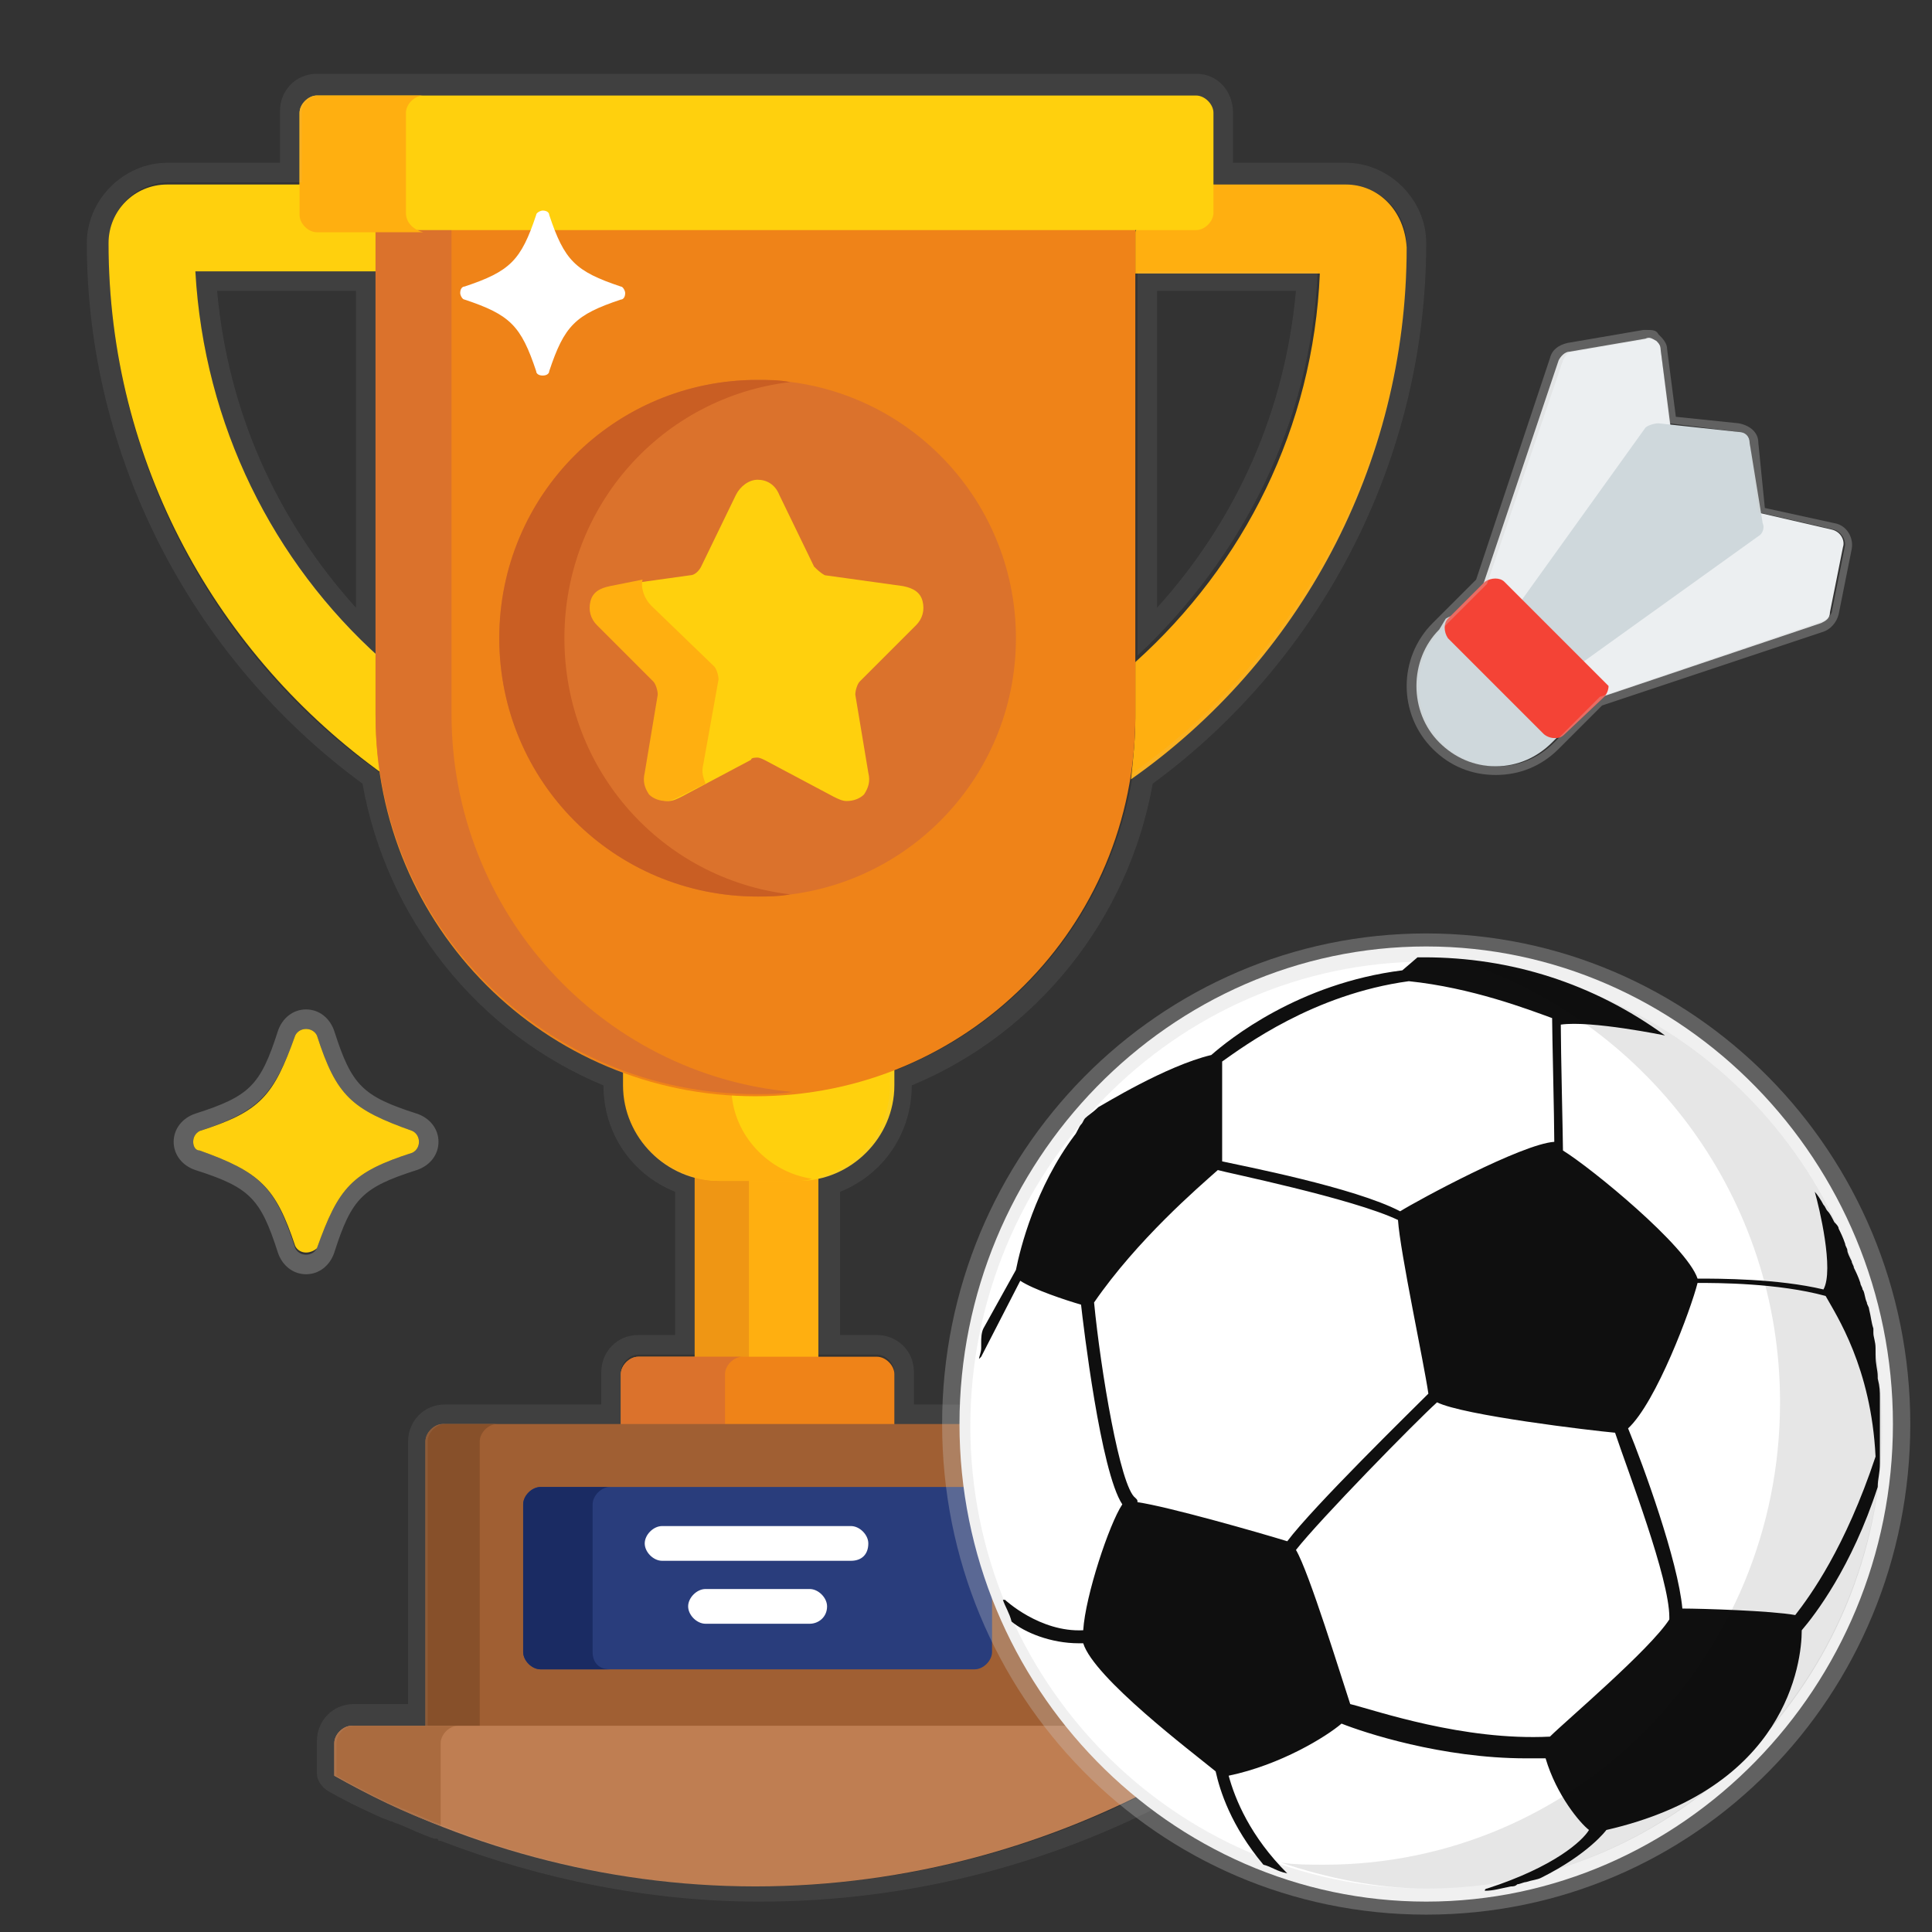 <?xml version="1.0" encoding="utf-8"?>
<!-- Generator: Adobe Illustrator 19.2.1, SVG Export Plug-In . SVG Version: 6.00 Build 0)  -->
<svg version="1.1" id="Capa_1" xmlns="http://www.w3.org/2000/svg" xmlns:xlink="http://www.w3.org/1999/xlink" x="0px" y="0px"
	 viewBox="0 0 89 89" style="enable-background:new 0 0 89 89;" xml:space="preserve">
<rect x="0" y="0" width="89" height="89" fill="#333333" stroke="none"/>
<style type="text/css">
	.st0{fill:#FFAF10;}
	.st1{fill:#EF9614;}
	.st2{fill:#FFD00D;}
	.st3{fill:#EF8318;}
	.st4{fill:#DB722C;}
	.st5{fill:#A05F33;}
	.st6{fill:#87502A;}
	.st7{fill:#293D7C;}
	.st8{fill:#1A2B63;}
	.st9{fill:#BF7E52;}
	.st10{fill:#AA6B3F;}
	.st11{fill:#C95E23;}
	.st12{fill:#FFFFFF;}
	.st13{opacity:0.3;}
	.st14{opacity:0.3;fill:#CCCCCC;}
	.st15{fill:#CCCCCC;}
	.st16{fill:#0F0F0F;}
	.st17{opacity:0.1;fill:#010101;enable-background:new    ;}
	.st18{fill:#ECEFF1;}
	.st19{fill:#CFD8DC;}
	.st20{fill:#F44336;}
</style>
<g>
	<g>
		<path class="st0" d="M37.7,62.7v-8.6c-0.3,0.1-0.7,0.1-1,0.1h-3.6c-0.4,0-0.7,0-1-0.1v8.6H37.7z"/>
		<path class="st1" d="M34.5,62.7v-8.5h-1.5c-0.4,0-0.7,0-1-0.1v8.6H34.5z"/>
		<path class="st2" d="M34.9,50.3c-2.2,0-4.2-0.4-6.1-1.1V50c0,2.4,2,4.4,4.4,4.4h3.6c2.4,0,4.4-2,4.4-4.4v-0.8
			C39.1,49.9,37,50.3,34.9,50.3z"/>
		<path class="st0" d="M33.7,50.3c-1.7-0.1-3.4-0.5-5-1.1V50c0,2.4,2,4.4,4.4,4.4h3.6c0.2,0,0.5,0,0.7-0.1
			C35.4,54,33.8,52.3,33.7,50.3z"/>
		<path class="st3" d="M41.2,66v-2.7c0-0.4-0.4-0.8-0.8-0.8h-11c-0.4,0-0.8,0.4-0.8,0.8V66H41.2z"/>
		<path class="st4" d="M33.4,66v-2.7c0-0.4,0.4-0.8,0.8-0.8h-4.8c-0.4,0-0.8,0.4-0.8,0.8V66H33.4z"/>
		<path class="st5" d="M50.1,79.7V66.4c0-0.4-0.4-0.8-0.8-0.8H20.4c-0.4,0-0.8,0.4-0.8,0.8v13.2H50.1z"/>
		<path class="st6" d="M22.1,79.7V66.4c0-0.4,0.4-0.8,0.8-0.8h-2.5c-0.4,0-0.8,0.4-0.8,0.8v13.2H22.1z"/>
		<path class="st7" d="M45.7,76.1c0,0.4-0.4,0.8-0.8,0.8h-20c-0.4,0-0.8-0.4-0.8-0.8v-6.8c0-0.4,0.4-0.8,0.8-0.8h20
			c0.4,0,0.8,0.4,0.8,0.8V76.1z"/>
		<path class="st8" d="M27.3,76.1v-6.8c0-0.4,0.4-0.8,0.8-0.8h-3.2c-0.4,0-0.8,0.4-0.8,0.8v6.8c0,0.4,0.4,0.8,0.8,0.8h3.2
			C27.6,76.9,27.3,76.6,27.3,76.1z"/>
		<path class="st9" d="M53.5,79.5H16.2c-0.4,0-0.8,0.4-0.8,0.8v1.5c5.7,3.2,12.4,5.1,19.4,5.1s13.7-1.9,19.4-5.1v-1.5
			C54.3,79.9,53.9,79.5,53.5,79.5z"/>
		<path class="st10" d="M20.3,80.3c0-0.4,0.4-0.8,0.8-0.8h-4.9c-0.4,0-0.8,0.4-0.8,0.8v1.5c1.6,0.9,3.2,1.7,4.9,2.3V80.3z"/>
		<path class="st0" d="M62,8.5h-6.2v1.4c0,0.4-0.3,0.6-0.6,0.6h-2.7c-0.1,0-0.2,0.1-0.2,0.2v1.9h8.5c-0.3,7.1-3.5,13.4-8.5,17.9v2.6
			c0,0.9-0.1,1.9-0.2,2.8c7.7-5.4,12.7-14.4,12.7-24.5C64.7,9.7,63.5,8.5,62,8.5z"/>
		<path class="st2" d="M17.5,32.9v-2.6C12.6,25.9,9.4,19.6,9,12.5h8.5v-1.9c0-0.1-0.1-0.2-0.2-0.2h-2.7c-0.4,0-0.6-0.3-0.6-0.6V8.5
			H7.7C6.2,8.5,5,9.7,5,11.2c0,10.1,5,19,12.7,24.5C17.6,34.8,17.5,33.9,17.5,32.9z"/>
		<path class="st3" d="M17.3,10.5v22.5c0,9.7,7.8,17.5,17.5,17.5s17.5-7.8,17.5-17.5V10.5H17.3z"/>
		<g>
			<path class="st4" d="M20.8,32.9V10.3h-3.5v22.6c0,9.7,7.8,17.5,17.5,17.5c0.6,0,1.2,0,1.7-0.1C27.7,49.5,20.8,42,20.8,32.9z"/>
			<circle class="st4" cx="34.9" cy="29.4" r="11.9"/>
		</g>
		<path class="st11" d="M26,29.4c0-6.1,4.5-11.1,10.4-11.8c-0.5-0.1-1-0.1-1.5-0.1c-6.6,0-11.9,5.3-11.9,11.9s5.3,11.9,11.9,11.9
			c0.5,0,1,0,1.5-0.1C30.5,40.5,26,35.5,26,29.4z"/>
		<path class="st2" d="M39,36.9c-0.2,0-0.4-0.1-0.6-0.2L35.2,35c0,0-0.2-0.1-0.3-0.1c-0.1,0-0.3,0-0.3,0.1l-3.2,1.7
			c-0.2,0.1-0.4,0.2-0.6,0.2c-0.3,0-0.6-0.1-0.8-0.3c-0.2-0.2-0.3-0.6-0.2-1l0.6-3.6c0-0.2-0.1-0.5-0.2-0.6l-2.6-2.6
			c-0.3-0.3-0.5-0.7-0.3-1.1c0.1-0.4,0.5-0.6,0.9-0.7l3.6-0.5c0.2,0,0.4-0.2,0.5-0.4l1.6-3.3c0.2-0.4,0.6-0.7,1-0.7s0.8,0.2,1,0.7
			l1.6,3.3c0.1,0.1,0.3,0.3,0.5,0.4l3.6,0.5c0.5,0.1,0.8,0.3,0.9,0.7c0.1,0.4,0,0.8-0.3,1.1l-2.6,2.6c-0.1,0.1-0.2,0.4-0.2,0.6
			l0.6,3.6c0.1,0.4,0,0.7-0.2,1C39.6,36.8,39.3,36.9,39,36.9z"/>
		<path class="st0" d="M32.4,35.2l0.7-3.9c0-0.2-0.1-0.5-0.2-0.6L30,27.9c-0.3-0.3-0.5-0.8-0.4-1.2L28.1,27
			c-0.5,0.1-0.8,0.3-0.9,0.7c-0.1,0.4,0,0.8,0.3,1.1l2.6,2.6c0.1,0.1,0.2,0.4,0.2,0.6l-0.6,3.6c-0.1,0.4,0,0.7,0.2,1
			c0.2,0.2,0.5,0.3,0.8,0.3c0.2,0,0.4-0.1,0.6-0.2l1.2-0.6C32.4,35.8,32.3,35.6,32.4,35.2z"/>
		<path class="st2" d="M55.9,9.8c0,0.4-0.4,0.8-0.8,0.8H14.6c-0.4,0-0.8-0.4-0.8-0.8V5.2c0-0.4,0.4-0.8,0.8-0.8h40.5
			c0.4,0,0.8,0.4,0.8,0.8V9.8z"/>
		<path class="st0" d="M18.7,9.8V5.2c0-0.4,0.4-0.8,0.8-0.8h-4.9c-0.4,0-0.8,0.4-0.8,0.8v4.7c0,0.4,0.4,0.8,0.8,0.8h4.9
			C19.1,10.6,18.7,10.3,18.7,9.8z"/>
		<path class="st2" d="M14.1,57.7c-0.2,0-0.4-0.1-0.5-0.3C12.7,54.7,12,54,9.2,53C9,53,8.9,52.8,8.9,52.6s0.1-0.4,0.3-0.5
			c2.8-0.9,3.4-1.6,4.4-4.4c0.1-0.2,0.3-0.3,0.5-0.3c0.2,0,0.4,0.1,0.5,0.3c0.9,2.8,1.6,3.4,4.4,4.4c0.2,0.1,0.3,0.3,0.3,0.5
			c0,0.2-0.1,0.4-0.3,0.5c-2.8,0.9-3.4,1.6-4.4,4.4C14.5,57.6,14.3,57.7,14.1,57.7z"/>
		<g>
			<path class="st12" d="M39.2,71.9h-8.7c-0.4,0-0.8-0.4-0.8-0.8c0-0.4,0.4-0.8,0.8-0.8h8.7c0.4,0,0.8,0.4,0.8,0.8
				C40,71.6,39.7,71.9,39.2,71.9z"/>
			<path class="st12" d="M37.3,74.8h-4.8c-0.4,0-0.8-0.4-0.8-0.8c0-0.4,0.4-0.8,0.8-0.8h4.8c0.4,0,0.8,0.4,0.8,0.8
				C38.1,74.5,37.7,74.8,37.3,74.8z"/>
			<path class="st12" d="M25,17.3c-0.2,0-0.3-0.1-0.3-0.2c-0.7-2.1-1.2-2.6-3.3-3.3c-0.1,0-0.2-0.2-0.2-0.3c0-0.2,0.1-0.3,0.2-0.3
				c2.1-0.7,2.6-1.2,3.3-3.3c0-0.1,0.2-0.2,0.3-0.2c0.2,0,0.3,0.1,0.3,0.2c0.7,2.1,1.2,2.6,3.3,3.3c0.1,0,0.2,0.2,0.2,0.3
				c0,0.2-0.1,0.3-0.2,0.3c-2.1,0.7-2.6,1.2-3.3,3.3C25.3,17.2,25.2,17.3,25,17.3z"/>
		</g>
	</g>
	<g class="st13">
		<path class="st14" d="M55.1,4.4c0.4,0,0.8,0.4,0.8,0.8v3.3H62c1.5,0,2.8,1.2,2.8,2.8c0,10-5,18.9-12.6,24.3
			c-1,6.4-5.3,11.6-11.2,13.8V50c0,2-1.4,3.8-3.3,4.2v8.2h2.7c0.4,0,0.8,0.4,0.8,0.8v2.4h8.1c0.4,0,0.8,0.4,0.8,0.8v13.1h3.4
			c0.4,0,0.8,0.4,0.8,0.8v1.5c-5.7,3.2-12.4,5.1-19.4,5.1c-5.1,0-10-1-14.5-2.8v0c-0.1,0-0.1-0.1-0.2-0.1c-0.6-0.2-1.1-0.5-1.7-0.7
			c-0.2-0.1-0.5-0.2-0.7-0.3c-0.8-0.4-1.6-0.8-2.3-1.2v-1.5c0-0.4,0.4-0.8,0.8-0.8h3.4V66.4c0-0.4,0.4-0.8,0.8-0.8h2.5h5.6v-2.4
			c0-0.4,0.4-0.8,0.8-0.8H32v-8.2c-1.9-0.5-3.3-2.2-3.3-4.2v-0.6c-5.9-2.2-10.2-7.4-11.2-13.8C9.9,30.2,5,21.3,5,11.2
			c0-1.5,1.2-2.8,2.8-2.8h6.1V5.2c0-0.4,0.4-0.8,0.8-0.8h4.9H55.1 M52.4,30.2c4.8-4.5,8-10.7,8.3-17.7h-8.3V30.2 M17.3,30.2V12.5H9
			C9.4,19.5,12.5,25.8,17.3,30.2 M55.1,3.4H19.5h-4.9c-1,0-1.7,0.8-1.7,1.7v2.4H7.7c-2,0-3.7,1.7-3.7,3.7C4,21,8.8,30.3,16.7,36.1
			C17.8,42.3,22,47.6,27.8,50v0c0,2.2,1.3,4.1,3.3,4.9v6.6h-1.7c-1,0-1.7,0.8-1.7,1.7v1.5h-4.7h-2.5c-1,0-1.7,0.8-1.7,1.7v12.1h-2.5
			c-1,0-1.7,0.8-1.7,1.7v1.5c0,0.3,0.2,0.6,0.5,0.8c0.7,0.4,1.5,0.8,2.4,1.2c0.2,0.1,0.3,0.1,0.5,0.2c0.1,0,0.2,0.1,0.3,0.1
			c0.5,0.2,1.1,0.5,1.7,0.7l0.1,0c0,0,0.1,0,0.1,0.1c0,0,0.1,0,0.1,0c4.7,1.8,9.7,2.8,14.7,2.8c7,0,13.9-1.8,19.9-5.2
			c0.3-0.2,0.5-0.5,0.5-0.8v-1.5c0-1-0.8-1.7-1.7-1.7H51V66.4c0-1-0.8-1.7-1.7-1.7h-7.2v-1.5c0-1-0.8-1.7-1.7-1.7h-1.7v-6.6
			c2-0.8,3.3-2.7,3.3-4.9v0c5.8-2.4,10-7.7,11.1-13.9C61,30.3,65.7,21,65.7,11.2c0-2-1.7-3.7-3.7-3.7h-5.2V5.2
			C56.8,4.2,56.1,3.4,55.1,3.4L55.1,3.4z M53.3,13.4h6.4C59.2,18.9,57,23.9,53.3,28V13.4L53.3,13.4z M10,13.4h6.4V28
			C12.7,23.9,10.5,18.9,10,13.4L10,13.4z"/>
		<path class="st15" d="M14.1,47.4c0.2,0,0.4,0.1,0.5,0.3c0.9,2.8,1.6,3.4,4.4,4.4c0.2,0.1,0.3,0.3,0.3,0.5c0,0.2-0.1,0.4-0.3,0.5
			c-2.8,0.9-3.4,1.6-4.4,4.4c-0.1,0.2-0.3,0.3-0.5,0.3c-0.2,0-0.4-0.1-0.5-0.3C12.7,54.7,12,54,9.2,53C9,53,8.9,52.8,8.9,52.6
			c0-0.2,0.1-0.4,0.3-0.5c2.7-0.9,3.4-1.6,4.4-4.4C13.7,47.5,13.9,47.4,14.1,47.4 M14.1,46.5c-0.6,0-1.1,0.4-1.3,1
			c-0.8,2.5-1.3,3-3.8,3.8c-0.6,0.2-1,0.7-1,1.3c0,0.6,0.4,1.1,1,1.3c2.5,0.8,3,1.3,3.8,3.8c0.2,0.6,0.7,1,1.3,1
			c0.6,0,1.1-0.4,1.3-1c0.8-2.5,1.3-3,3.8-3.8c0.6-0.2,1-0.7,1-1.3c0-0.6-0.4-1.1-1-1.3c-2.5-0.8-3-1.3-3.8-3.8
			C15.2,46.9,14.7,46.5,14.1,46.5L14.1,46.5z"/>
	</g>
</g>
<g>
	<g>
		<path class="st12" d="M65.7,87.6c-11.8,0-21.5-9.9-21.5-22s9.7-22,21.5-22s21.5,9.9,21.5,22S77.5,87.6,65.7,87.6z"/>
		<path class="st14" d="M65.7,44.3c11.6,0,21,9.6,21,21.3S77.3,87,65.7,87s-21-9.6-21-21.3S54.1,44.3,65.7,44.3 M65.7,43
			c-12.3,0-22.3,10.1-22.3,22.6s9.9,22.6,22.3,22.6s22.3-10.1,22.3-22.6S78,43,65.7,43L65.7,43z"/>
	</g>
	<path class="st16" d="M64.6,44.7c-4.8,0.6-8,3.2-8.8,3.9c-2.1,0.5-5,2.3-5.2,2.4c-0.2,0.2-0.5,0.4-0.6,0.5
		c-0.1,0.1-0.1,0.2-0.2,0.3c-0.1,0.1-0.2,0.4-0.3,0.5l0,0c-1.8,2.4-2.5,5.2-2.7,6.2l-1.5,2.7l0,0c-0.1,0.2-0.1,0.5-0.1,0.6
		c0,0.1,0,0.2,0,0.3c0,0.2-0.1,0.4-0.1,0.5c0,0,0,0,0.1-0.1l1.8-3.5c0.6,0.4,2.1,0.9,2.8,1.1c0.1,0.9,0.9,7.7,1.9,9.2
		c-0.6,0.9-1.7,4.2-1.8,5.8c-2,0.1-3.6-1.4-3.6-1.4s0,0-0.1,0c0.1,0.3,0.3,0.6,0.4,1l0,0c0.6,0.5,1.8,1,3.1,1c0.1,0,0.1,0,0.2,0
		c0.5,1.6,5,5,6.1,5.9c0.2,0.9,0.7,2.5,2.2,4.3c0.4,0.1,0.6,0.3,1.1,0.4l0,0l0,0c-1.7-1.7-2.4-3.4-2.7-4.5c2.4-0.5,4.5-1.8,5.2-2.4
		c1,0.4,4.6,1.6,8.5,1.6c0.3,0,0.5,0,0.9,0c0.5,1.7,1.6,3,2,3.3c-0.3,0.5-1.6,1.7-4.7,2.7c0,0-0.1,0-0.1,0.1c0.4,0,0.7-0.1,1.2-0.2
		c0.1,0,0.2,0,0.3-0.1c0.1,0,0.3-0.1,0.4-0.1c0.3-0.1,0.5-0.1,0.7-0.2l0,0c2.2-1.1,3-2.2,3-2.2l0,0c8.3-1.9,9-7.7,9-9.2
		c0.6-0.7,2.3-2.9,3.5-6.6l0,0c0-0.4,0.1-0.6,0.1-1.1c0-0.1,0-0.2,0-0.4c0-0.1,0-0.3,0-0.4c0-0.3,0-0.5,0-0.9l0,0c0-0.3,0-0.6,0-1
		c0-0.1,0-0.2,0-0.3c0-0.3,0-0.5-0.1-0.9v-0.1c0-0.3-0.1-0.5-0.1-1c0-0.1,0-0.2,0-0.3c0-0.3-0.1-0.5-0.1-0.7c0-0.1,0-0.1,0-0.2
		c-0.1-0.3-0.1-0.5-0.2-0.9c0-0.1-0.1-0.2-0.1-0.3c-0.1-0.2-0.1-0.5-0.2-0.6c0-0.1-0.1-0.2-0.1-0.3c-0.1-0.3-0.2-0.5-0.3-0.7
		c0-0.1-0.1-0.2-0.1-0.3c-0.1-0.2-0.2-0.4-0.2-0.5c0-0.1-0.1-0.2-0.1-0.3c-0.1-0.3-0.2-0.5-0.3-0.7c0-0.1-0.1-0.2-0.2-0.3
		c-0.1-0.2-0.2-0.4-0.3-0.5c-0.1-0.1-0.1-0.2-0.2-0.3c-0.1-0.2-0.3-0.5-0.4-0.6l0,0c0.2,0.7,0.9,3.6,0.4,4.5
		c-2.1-0.5-4.8-0.5-5.8-0.5c-0.5-1.5-4.9-5.1-6.2-5.9c0-0.5-0.1-4.6-0.1-5.8c1.4-0.2,4.8,0.5,4.8,0.5l0,0c-3.3-2.4-7.1-3.6-11.1-3.6
		c-0.1,0-0.2,0-0.3,0L64.6,44.7z M52.4,69.2c0-0.1,0-0.1-0.1-0.2c-0.7-0.5-1.6-5.9-1.9-9c2-2.9,4.8-5.3,5.7-6.1
		c0.3,0.1,6.2,1.3,8.3,2.3c0.1,1.5,1.2,6.6,1.4,8C65,65,60.5,69.4,59.3,71C58,70.6,53.8,69.4,52.4,69.2z M78.2,59.1
		c0.9,0,3.7,0,5.9,0.6c0.5,0.9,2.1,3.3,2.3,7.4l0,0c-1.4,4.2-3,6.4-3.7,7.3c-1.1-0.2-4.3-0.3-5.2-0.3c-0.2-2.2-1.8-6.6-2.5-8.3
		C76.3,64.6,77.9,60.3,78.2,59.1z M74.4,66c0.6,1.8,2.5,6.7,2.5,8.5c0,0,0,0,0,0.1C76,76,72.1,79.3,71.4,80c-4,0.2-8-1.2-9.2-1.5
		c-0.4-1.2-1.9-6.1-2.5-7.1c1.1-1.4,5.5-5.9,6.5-6.8C67.4,65.2,73.3,65.9,74.4,66z M71.6,52.6c-1.5,0.1-6.3,2.7-7.1,3.2
		c-2.1-1.1-7.3-2.1-8.2-2.3c0-1.1,0-3.5,0-4.6c1-0.7,4.2-3.1,8.6-3.7c2.9,0.3,5.5,1.3,6.6,1.7C71.5,47.5,71.6,51.6,71.6,52.6z"/>
	<path class="st17" d="M67.7,44.4C76,47.3,82,55.2,82,64.6c0,11.8-9.4,21.3-21,21.3c-0.6,0-1.4,0-2-0.1c2.1,0.7,4.4,1.2,6.7,1.2
		c11.6,0,21-9.6,21-21.3C86.7,54.5,78.3,45.4,67.7,44.4z"/>
</g>
<g>
	<g>
		<g>
			<path class="st18" d="M76.5,16.1c0-0.2-0.1-0.3-0.2-0.4c-0.2-0.1-0.3-0.2-0.5-0.1l-3.5,0.6c-0.2,0-0.4,0.2-0.5,0.4L68.3,27
				c-0.1,0.2,0,0.5,0.2,0.6l1.3,1.3c0.1,0.1,0.3,0.2,0.5,0.2h0c0.2,0,0.3-0.1,0.5-0.2l6.1-8.5c0.1-0.1,0.1-0.3,0.1-0.4L76.5,16.1z"
				/>
			<path class="st18" d="M84.4,24.4l-3.9-0.9c-0.2,0-0.4,0-0.5,0.1l-8.5,6.1c-0.2,0.1-0.2,0.3-0.2,0.5s0,0.4,0.2,0.5l1.3,1.3
				c0.1,0.1,0.3,0.2,0.5,0.2c0.1,0,0.1,0,0.2,0l10.4-3.5c0.2-0.1,0.4-0.2,0.4-0.5l0.6-3C85,24.9,84.8,24.5,84.4,24.4z"/>
		</g>
		<g>
			<path class="st19" d="M80.6,20.4c0-0.3-0.2-0.5-0.5-0.5l-3.7-0.4c-0.2,0-0.5,0.1-0.6,0.2l-6.1,8.5c-0.2,0.2-0.2,0.6,0.1,0.8
				l1.8,1.7c0.1,0.1,0.3,0.2,0.5,0.2c0.1,0,0.2,0,0.4-0.1l8.5-6.1c0.2-0.1,0.3-0.4,0.2-0.6L80.6,20.4z"/>
			<path class="st19" d="M71.9,32.9l-4.4-4.4c-0.2-0.2-0.6-0.2-0.9,0L66.3,29c-1.4,1.4-1.4,3.8,0,5.2c0.7,0.7,1.6,1.1,2.6,1.1
				s1.9-0.4,2.6-1.1l0.5-0.5C72.2,33.5,72.2,33.2,71.9,32.9z"/>
		</g>
		<path class="st20" d="M73.7,31.2l-4.4-4.4c-0.2-0.2-0.6-0.2-0.9,0l-1.7,1.7c-0.2,0.2-0.2,0.6,0,0.9l4.4,4.4
			c0.1,0.1,0.3,0.2,0.5,0.2s0.3,0,0.5-0.2l1.8-1.7c0.1-0.1,0.2-0.3,0.2-0.5C73.9,31.4,73.8,31.3,73.7,31.2z"/>
	</g>
	<path class="st14" d="M75.9,15.6c0.1,0,0.2,0,0.4,0.1c0.1,0.1,0.2,0.2,0.2,0.4l0.4,3.4l3.2,0.4c0.3,0,0.5,0.2,0.5,0.5l0.4,3.2
		l3.5,0.8c0.3,0.1,0.5,0.4,0.5,0.7l-0.6,3c0,0.2-0.2,0.4-0.4,0.5l-10.3,3.5l-1.6,1.6l0,0l-0.5,0.5c-0.7,0.7-1.6,1.1-2.6,1.1
		s-1.9-0.4-2.6-1.1c-1.4-1.4-1.4-3.8,0-5.2l0.5-0.5l0,0l1.6-1.6l3.5-10.3c0.1-0.2,0.2-0.4,0.5-0.4l3.5-0.6
		C75.8,15.6,75.8,15.6,75.9,15.6 M75.9,15.2c0,0-0.1,0-0.2,0l-3.5,0.6c-0.4,0.1-0.7,0.3-0.8,0.7L68,26.7l-1.6,1.6l0,0L66,28.7
		c-1.6,1.6-1.6,4.2,0,5.8c0.8,0.8,1.8,1.2,2.9,1.2c1.1,0,2.1-0.4,2.9-1.2l0.4-0.4l0,0l1.6-1.6L84,29.1c0.3-0.1,0.6-0.4,0.7-0.8
		l0.6-3c0.1-0.5-0.2-1.1-0.8-1.2l-3.2-0.7l-0.3-3c0-0.5-0.4-0.8-0.9-0.9l-2.9-0.3l-0.4-3.1c0-0.3-0.2-0.5-0.4-0.7
		C76.3,15.2,76.1,15.2,75.9,15.2L75.9,15.2z"/>
</g>
</svg>
